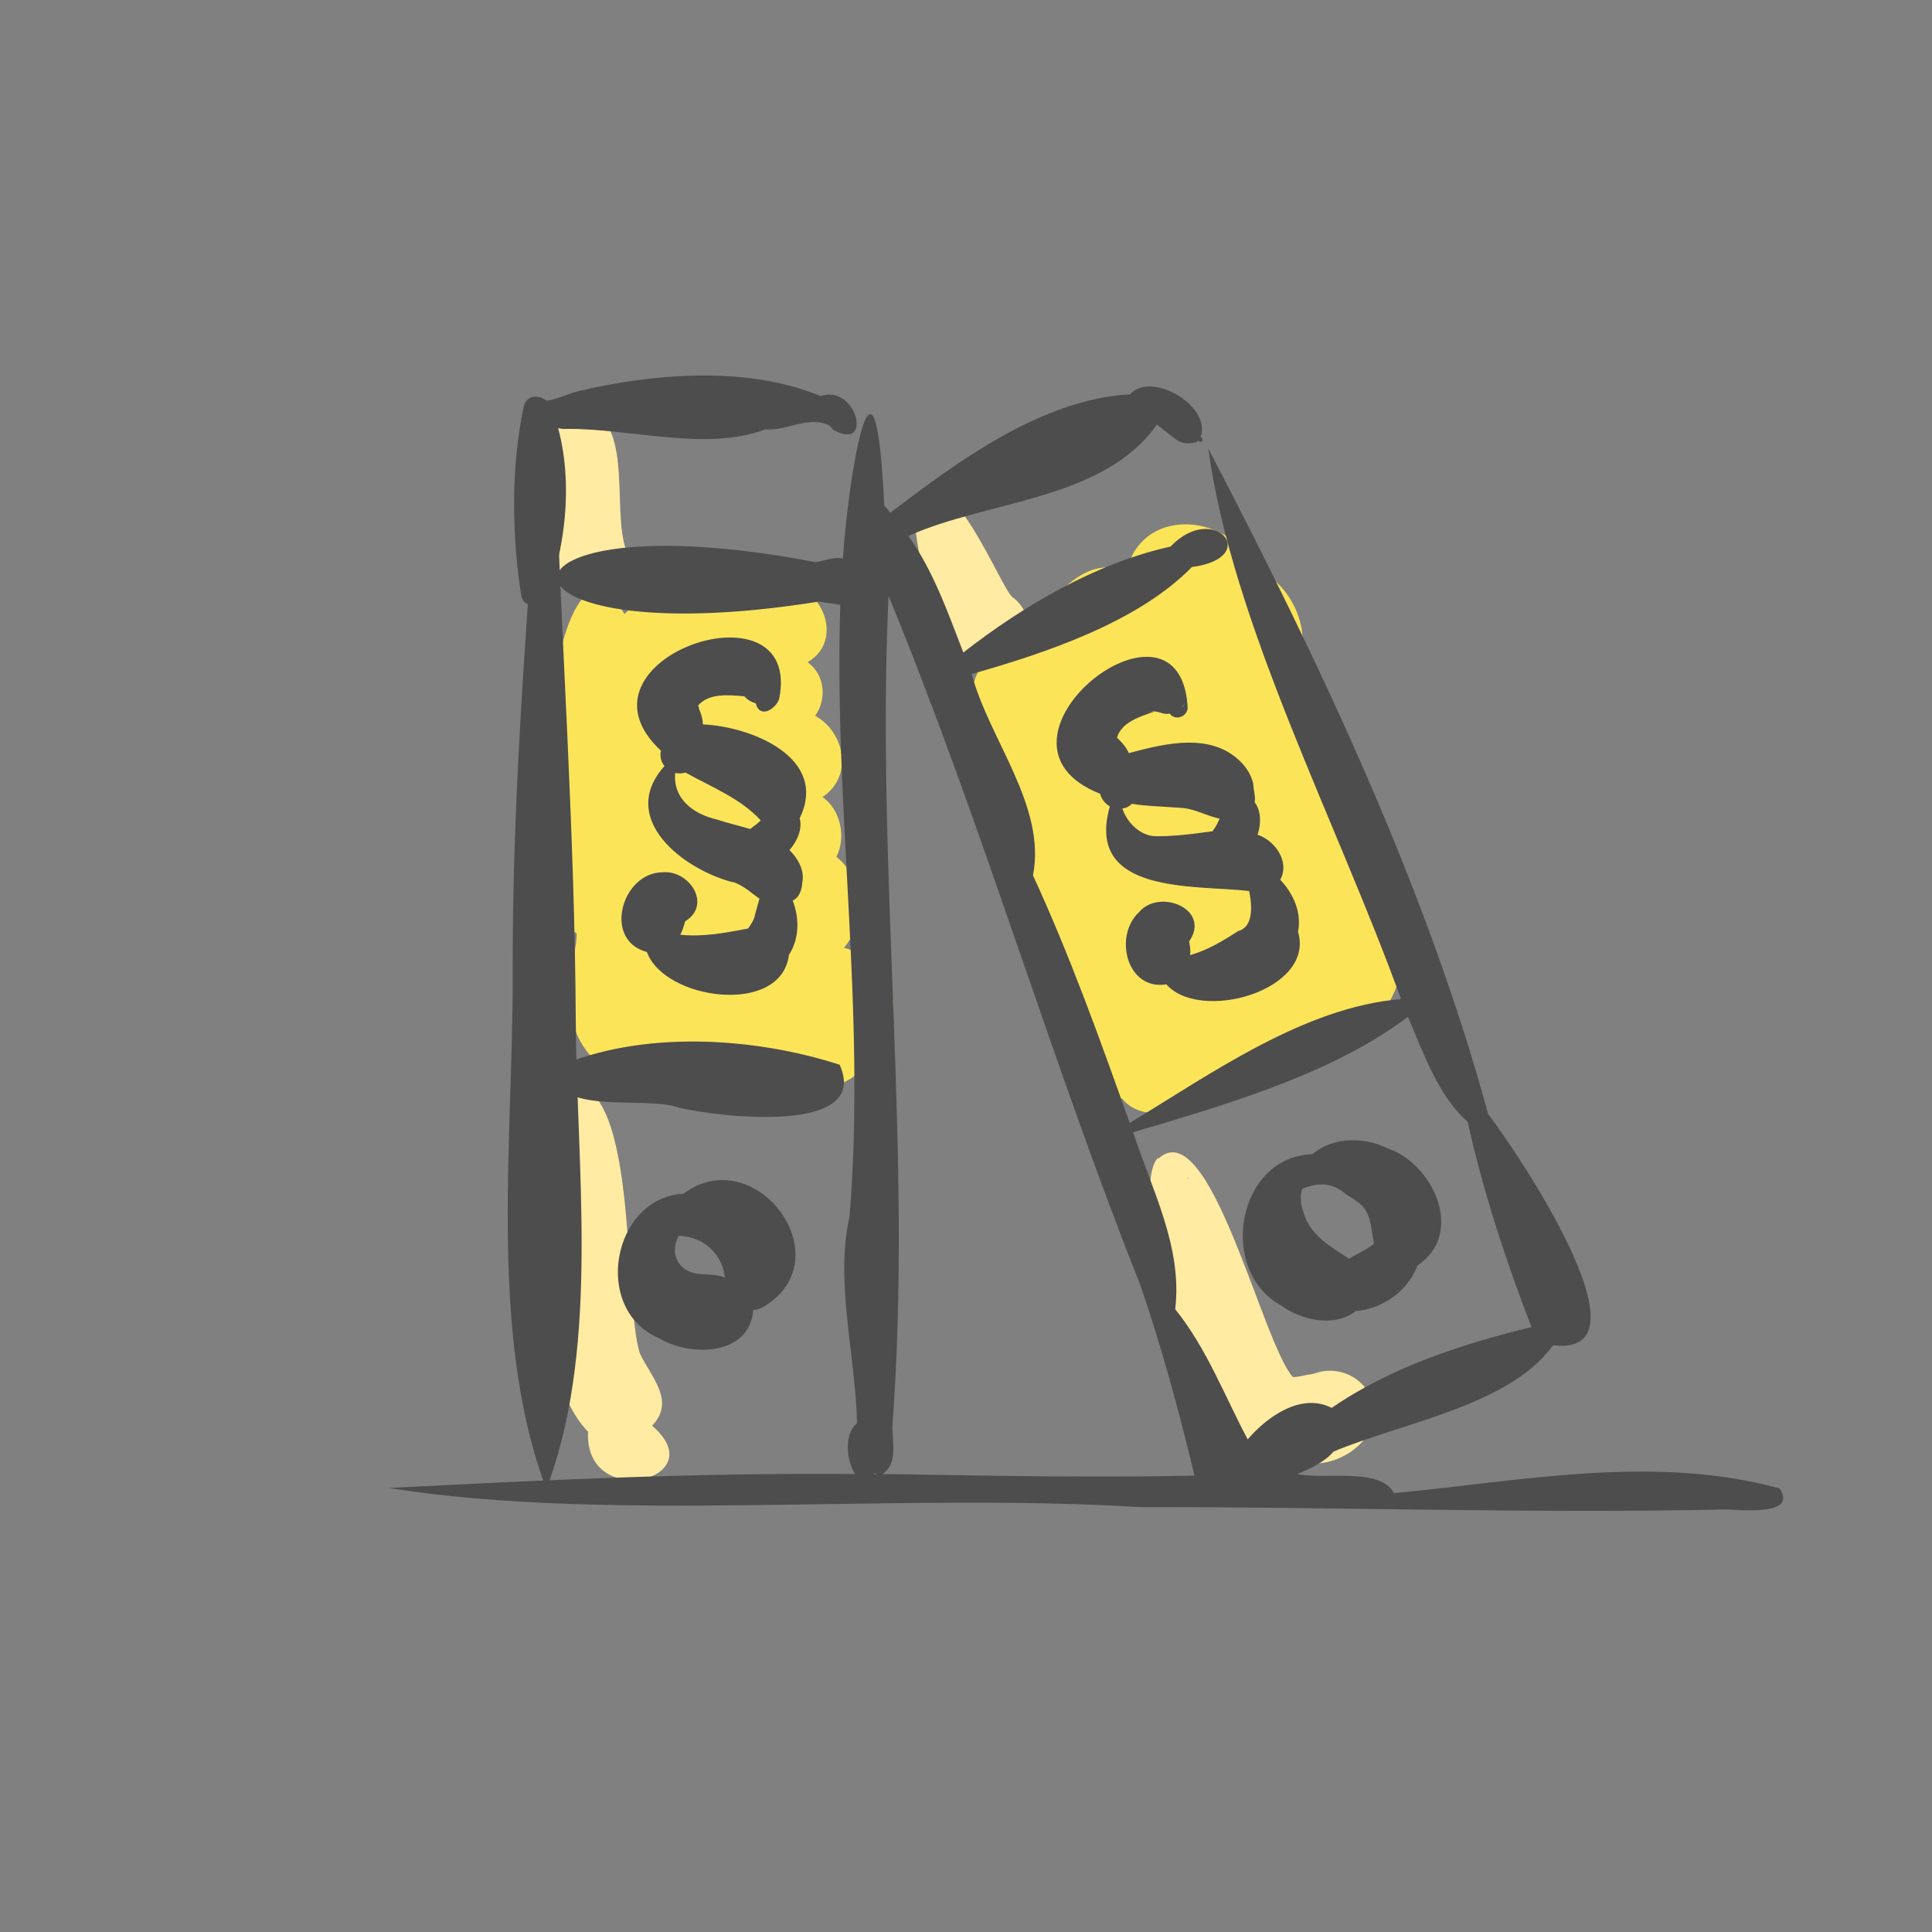 <svg viewBox="0 0 80 80" xmlns="http://www.w3.org/2000/svg"><rect x="0" y="0" width="80" height="80" fill="#808080" stroke="none"/><path d="m23.119 23.584c.546 1.782 3.072.992 2.816-.774-.661-1.855.444-5.648-2.08-6.085-1.597.316-.969 5.475-.736 6.859zm-.039-5.652c.001.002.002.004.002.006 0-.001-.002-.004-.002-.006zm.003.421c-.004.025-.01.05-.006.072-.002-.014.001-.042.006-.072zm3.92 40.684c.979-1.037-.036-1.994-.51-3.001-.728-2.303-.001-11.787-3.185-11.13-.602 3.639-1.638 11.615 1.042 14.379-.163 3.318 5.271 1.995 2.653-.248zm-.407-2.672c.065.129.057.171 0 0zm15.42-31.566c-.006-.007-.018-.022-.031-.036-.419.011-2.859-6.665-4.164-3.723.18 2.413.871 5.605 3.093 6.865 1.778.333 2.234-2.171 1.102-3.106zm.512 1.493c.011.108.046.201.027.319 0-.103-.005-.209-.027-.319zm14.116 31.335c-.471-.754-1.377-1.041-2.217-.765.162-.022.324-.044.485-.065-.316.041-.614.109-.925.16.028-.004.056-.008.084-.011-.18.024-.355.081-.539.071-1.272-1.419-3.442-10.998-5.568-9.039l-.025-.025c-1.535 1.665 2.609 16.314 5.861 12.574 1.638.459 3.839-1.167 2.844-2.9zm-7.434-8.857c.002.007.004.014.006.022-.026-.015-.047-.035-.077-.046.024.008.048.016.071.024z" fill="#ffeba1"/><path d="m34.949 39.243c.901-1.047.772-2.934-.315-3.759.406-.8.184-1.956-.576-2.48 1.314-.875.895-2.718-.304-3.363.491-.688.41-1.704-.313-2.222 1.907-1.109-.024-4.254-1.761-2.739-.334-.588-1.163-.771-1.833-.39-1.351-1.172-2.955.168-3.988 1.135-2.133-3.522-3.212 3.513-3.129 5.155-.369 1.802-1.295 6.654 1.149 8.07.009.474-.158.933-.185 1.408.001-.007-.018.34-.009.209-.816 3.721 2.894 5.82 5.898 4.173.901.9 1.959.875 3.008.536 3.557 1.223 6.522-4.533 2.358-5.733zm-1.359 3.947c-.016.012-.039.038-.079.096.025-.036.055-.07.081-.105 0 .004 0 .005-.002.009zm-.385-.622c.119-.037.147-.029 0 0zm2.725.837c.005-.082.027-.167.055-.253l.021.021c-.034.082-.075.206-.076.232zm21.806-5.416c-.155-1.458-1.062-2.702-2.01-3.859-.605-1.92-1.549-3.931-2.407-5.822 1.17-1.433.578-3.513-.855-4.53.042.032-.74-.512-.289-.215.576.38-.658-.584-.311-.246-1.199-2.118-4.658-2.29-5.228.387-1.898-1.03-3.91 1.99-4.512 3.572-5.327-1.365 1.929 15.828 3.618 17.567.127.308.412.559.734.658.905 1.14 3.188.477 3.918-.613.358-.171.682-.418.994-.667.946.023 1.878-.364 2.722-.855 2.642.609 4.911-3.221 3.626-5.377zm-1.065 3.884c-.038.045-.049.051 0 0z" fill="#fce459"/><g fill="#4d4d4d"><path d="m73.688 61.631c-5.218-1.424-10.69-.302-15.965.197-.583-1.081-2.809-.55-4.002-.788.537-.237 1.109-.481 1.499-.933 2.858-1.204 7.224-1.889 9.047-4.35.02-.014.037-.034.055-.051 4.289.506-1.62-8.174-2.702-9.579-2.558-9.402-7.044-18.852-11.588-27.556.98 7.228 5.323 15.448 7.98 22.798-4.005.334-7.837 3.077-11.233 5.129-1.236-3.472-2.458-6.89-4.005-10.249.56-2.874-1.811-5.615-2.538-8.339 3.072-.872 6.893-2.151 9.116-4.43 2.929-.387.926-2.749-.884-.846-3.074.673-6.105 2.454-8.578 4.385-.64-1.652-1.239-3.378-2.275-4.826 3.263-1.475 8.067-1.467 10.283-4.603.162.092.888.698.728.545.153.147.342.217.551.224-.317-.011.42.041.437-.123.133.179.276-.048.104-.147.45-1.28-2.038-2.746-2.927-1.763-3.651.211-7.092 2.751-9.922 4.904-.083-.099-.168-.203-.255-.299-.386-8.243-1.523-.89-1.709 2.192-.382-.07-.756.089-1.128.156-14.313-2.754-14.285 3.941.125 1.632.297.047.595.091.893.128v.001c-.066-.009-.133-.018-.199-.027.067.01.13.025.199.032-.276 8.506 1.084 16.833.38 25.354-.609 2.641.254 5.755.314 8.534-.555.43-.439 1.563-.08 2.105-6.437-.063-12.872.243-19.299.577 9.093 1.461 21.047.165 31.093.792 8.11-.015 16.134.272 24.25.097.675.016 2.998.271 2.235-.873zm-25.789-44.045c.001-.003.002-.006.003-.008.052.025.102.054.156.076-.052-.023-.105-.046-.159-.068zm-.04 29.023c3.537-1.064 7.516-2.296 10.44-4.505.663 1.548 1.261 3.278 2.476 4.353.635 2.871 1.575 5.742 2.64 8.494-2.849.695-5.816 1.653-8.271 3.346-1.265-.642-2.666.356-3.48 1.304-.965-1.814-1.697-3.771-3.002-5.391.311-2.562-.966-4.943-1.74-7.323.31-.092.617-.198.937-.278zm-11.652 14.376c.03.023.059.042.091.055-.042-.001-.083 0-.125-.001.012-.018.023-.036.034-.054zm.904.059c-.192-.004-.384.001-.575-.003.645-.424.427-1.302.412-1.941.867-11.385-.685-22.946-.156-34.426 3.862 9.376 6.675 19.102 10.423 28.528.889 2.581 1.603 5.235 2.248 7.901-4.124.085-8.23.008-12.352-.059z"/><path d="m23.448 17.759c2.682-.024 5.778.947 8.239.022.93.067 1.813-.604 2.683-.149-.025-.011-.05-.021-.075-.032.088.004.241.274.229.21 1.649.902.947-1.921-.545-1.411-3.028-1.25-6.874-.955-10.099-.186-.541.157-1.297.557-1.854.332-.858.435.866 1.283 1.422 1.214zm10.944-.118s0-.001 0 0c.016.007.033.014.049.021-.016-.008-.033-.014-.049-.021zm-2.617 36.369c3.058-2.049-.546-6.764-3.471-4.582-2.954.165-3.806 4.796-1.022 5.98 1.301.793 3.774.744 3.907-1.172.135.011.266-.044.389-.096-.011.002-.017.003-.028.004.082-.032.154-.081.225-.134zm-3.854-2.065c.004.026.008.045.007.045-.004-.001-.006-.02-.007-.045zm1.076.812c-.871-.055-1.311-.818-.893-1.588 1.005.052 1.704.659 1.917 1.634-.052-.123-.104-.247-.156-.37.061.151.112.311.165.472-.29-.121-.632-.121-.95-.151.14.019.28.038.419.056-.167-.022-.334-.037-.502-.053zm-5.995-8.544c-.224 2.065 3.757 1.119 5.14 1.662 1.674.382 7.929 1.13 6.626-1.787-3.584-1.158-8.256-1.443-11.766.125zm5.306-5.854c.017-.071.051-.136.061-.208 1.126-.69.175-2.139-.944-2.031-1.692.025-2.469 2.822-.639 3.299.717 1.997 5.57 2.665 5.883.118.436-.667.434-1.519.156-2.247.3-.14.383-.489.4-.791-.007.04-.008.05-.012.077.126-.516-.163-1.016-.522-1.376.301-.339.547-.861.424-1.321 1.212-2.501-2.003-3.797-4.01-3.883-.009-.282-.103-.521-.209-.764l.001-.001c.022.053.044.105.067.158-.024-.059-.033-.122-.052-.182.447-.517 1.295-.429 1.913-.375.003.003.006.006.009.01-.019-.003-.037-.005-.056-.008.021.004.041.009.062.014.119.14.282.222.454.277.175.657.828.229.97-.183 1.005-5.039-8.986-1.67-4.897 2.142-.051.213.002.473.15.636-1.973 2.193.813 4.318 2.893 4.829-.271-.138.027.003.167.065-.008-.003-.007-.003-.016-.006.328.152.597.403.889.607-.099.295-.151.606-.268.895.032-.075.063-.15.095-.224-.039.185-.299.597-.32.566-.917.175-1.853.354-2.79.253.062-.113.109-.232.141-.346zm2.634-9.503c-.003-.002-.008-.004-.012-.006.049.008.096.018.145.024-.044-.006-.088-.012-.133-.018zm-2.071.313c-.01-.021-.017-.041-.027-.064.009.022.018.043.027.064zm.796 4.76c-.947-.217-1.809-.848-1.708-1.923.14.03.287.026.424-.016 1.087.605 2.249 1.05 3.118 1.978-.12.12-.25.238-.405.311.04-.017.08-.034.121-.051l-.001.001c.019-.01.039-.017.059-.026-.081.023-.142.08-.212.123-.464-.136-.938-.245-1.396-.397zm21.791-2.296c-1.217-1.34-3.181-.861-4.714-.448-.131-.281-.294-.45-.491-.642.178-.639.991-.89 1.562-1.079-.061.008-.121.016-.182.024.269-.117.522.139.794.056.271.366.845.079.738-.36.01.071.013-.016.004-.024-.443-5.292-9.068 1.558-3.615 3.708.054.223.207.412.403.524-1.046 3.659 3.513 3.246 5.76 3.501.005.098.013.034.007.001h.002c.133.666.165 1.495-.457 1.66-.624.403-1.282.8-1.995.997.039-.185-.001-.383-.034-.572.924-1.324-1.222-2.217-2.076-1.207-1.063.985-.507 3.257 1.132 2.987 1.407 1.601 6.17.249 5.453-2.177.16-.798-.197-1.582-.737-2.155.407-.736-.207-1.619-.94-1.865.148-.422.161-.977-.12-1.343.043-.198-.023-.396-.039-.593.046.467-.026-.207-.024-.2-.078-.303-.223-.558-.431-.793zm-2.479-2.38c-.017.01-.034.02-.05.029.062-.058.121-.118.169-.184-.04.052-.08.104-.119.155zm-1.338.231c-.041.016-.087.014-.131.022.045-.006.087-.016.131-.022zm2.866 4.4c-.027-.011-.054-.023-.081-.035.026.013.053.024.081.035zm-.937.621c.021-.003.019-.003 0 0zm-.031.004c-.542.068-1.094.121-1.64.117-.639.018-1.232-.543-1.425-1.151.153-.009.286-.085.397-.191.587.099 1.191.104 1.786.153.012-.01.185.013.245.017-.014-.001-.022-.001-.034-.002.582.016 1.082.335 1.634.445-.068.164-.149.325-.256.466-.014.018-.026.038-.039.058-.223.027-.445.058-.668.088z"/><path d="m48.857 33.451c-.067-.004-.133-.008-.2-.014.004.003.059.008.211.015-.004-.001-.007-.001-.011-.001zm2.412 5.105c.03-.023.058-.048.089-.065-.022.012-.06.042-.089.065zm1.781 15.504c.859.615 2.202.918 3.09.229 1.102-.088 2.17-.836 2.558-1.895 2.016-1.329.604-4.327-1.362-4.879.103.043.206.087.309.13-1.02-.571-2.374-.631-3.304.15-3.101.086-3.952 4.8-1.291 6.265zm.814-4.27c.019.049.008.168 0 0zm2.694.33c.002.002.003.005.005.008-.055-.071-.109-.142-.164-.212.052.068.106.136.159.204zm-.801-.652c.228.126.429.289.634.448-.088-.068-.176-.136-.263-.203.68.402.62 1.108.769 1.78-.305.26-.695.417-1.038.629-.752-.5-1.616-.971-1.878-1.906-.105-.259-.177-.69-.052-.99.688-.285 1.257-.252 1.828.242z"/></g><path d="m22.625 19.5c-.25 13.875 0 27.75 0 41.75" fill="none"/><path d="m22.238 19.5c-.473 6.968-1.036 13.831-1.008 20.828.027 6.653-.989 14.619 1.259 20.959.047.134.224.134.271 0 2.054-5.822 1.114-12.964 1.081-19.062-.042-7.603-.563-15.138-.83-22.725-.017-.502-.739-.495-.773 0z" fill="#4d4d4d"/><path d="m22.25 17c.25 2.5.125 5-.125 7.5" fill="none"/><path d="m21.685 16.844c-.527 2.469-.497 5.32-.103 7.805.096.603.915.466 1.085 0 .866-2.376 1.114-5.423.147-7.805-.196-.485-.995-.627-1.129 0z" fill="#4d4d4d"/></svg>